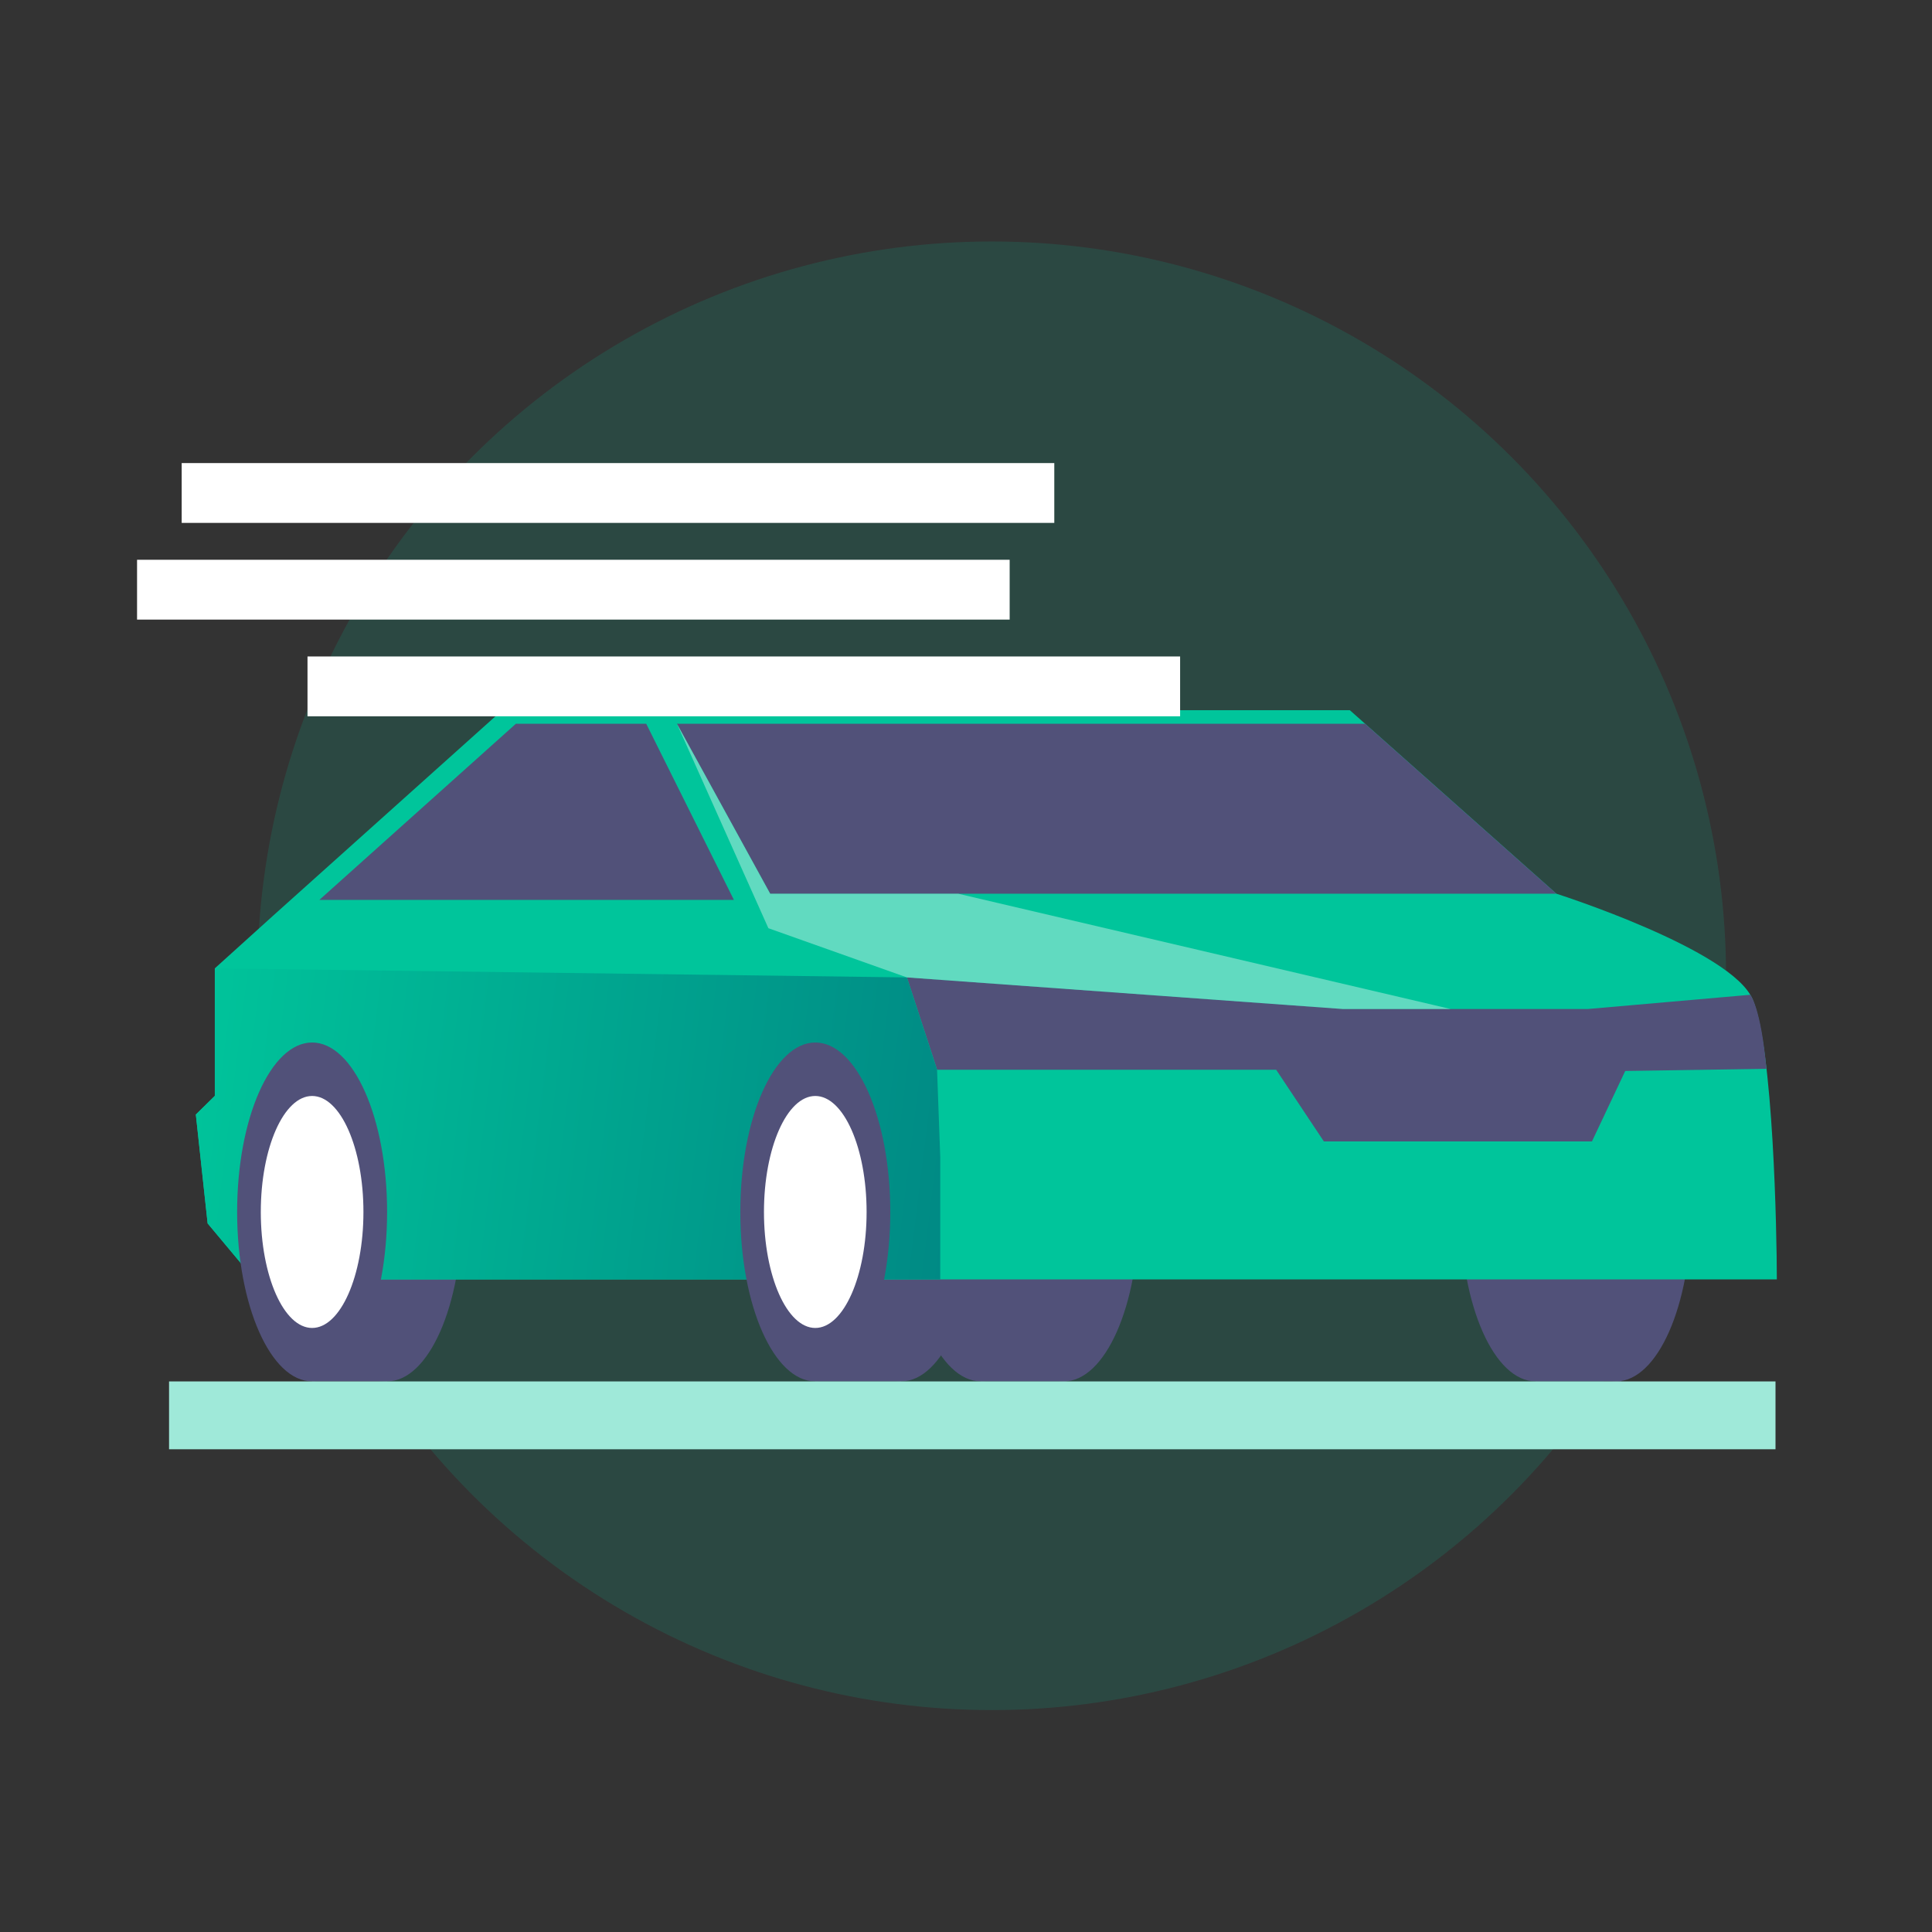 <svg xmlns="http://www.w3.org/2000/svg" width="80" height="80" viewBox="0 0 80 80">
    <rect x="0" y="0" width="80" height="80" fill="#333333" stroke="none"/>
    <defs>
        <linearGradient id="linear-gradient" x1="-.036" x2="1.241" y1=".486" y2=".552" gradientUnits="objectBoundingBox">
            <stop offset="0" stop-color="#00c59b"/>
            <stop offset="1" stop-color="#007e80"/>
        </linearGradient>
        <style>
            .cls-1{fill:none}.cls-3{fill:#515179}.cls-7{fill:#fff}
        </style>
    </defs>
    <g id="Vector_Motor" transform="translate(-396.897 -147.143)">
        <g id="Group_803" transform="translate(396.897 147.142)">
            <path id="Rectangle_882" d="M0 0H80V80H0z" class="cls-1" transform="translate(0 0)"/>
            <path id="Rectangle_883" d="M0 0H54.811V54.811H0z" class="cls-1" transform="translate(12.594 12.594)"/>
            <circle id="Ellipse_441" cx="40" cy="40" r="40" class="cls-1" transform="translate(0 0)"/>
            <circle id="Ellipse_442" cx="27.406" cy="27.406" r="27.406" class="cls-1" transform="translate(12.594 12.594)"/>
            <path id="Line_26" d="M0 0L0 80" class="cls-1" transform="translate(40 0)"/>
            <path id="Line_27" d="M0 0L80 0" class="cls-1" transform="translate(0 40)"/>
            <path id="Line_28" d="M0 0L80 80" class="cls-1" transform="translate(0 0)"/>
            <path id="Line_29" d="M80 0L0 80" class="cls-1" transform="translate(0 0)"/>
        </g>
        <g id="Group_806" transform="translate(403.897 157.142)">
            <circle id="Ellipse_443" cx="30.406" cy="30.406" r="30.406" fill="#00c59b" opacity="0.15" transform="translate(3.66 0)"/>
            <g id="Group_805" transform="translate(1.11 19.408)">
                <ellipse id="Ellipse_444" cx="3.105" cy="7.016" class="cls-3" rx="3.105" ry="7.016" transform="translate(52.374 13.761)"/>
                <path id="Path_2211" d="M514.734 249.98h-3.553v-1.311l1.776-.65 1.776.7z" class="cls-3" transform="translate(-455.703 -222.186)"/>
                <ellipse id="Ellipse_445" cx="3.105" cy="7.016" class="cls-3" rx="3.105" ry="7.016" transform="translate(29.402 13.761)"/>
                <path id="Path_2212" d="M474.667 249.98h-3.553v-1.311l1.776-.65 1.776.7z" class="cls-3" transform="translate(-438.608 -222.186)"/>
                <g id="Group_804">
                    <ellipse id="Ellipse_446" cx="3.105" cy="7.016" class="cls-3" rx="3.105" ry="7.016" transform="translate(4.814 13.761)"/>
                    <ellipse id="Ellipse_447" cx="3.105" cy="7.016" class="cls-3" rx="3.105" ry="7.016" transform="translate(26.098 13.761)"/>
                    <ellipse id="Ellipse_448" cx="3.105" cy="7.016" class="cls-3" rx="3.105" ry="7.016" transform="translate(55.702 13.761)"/>
                    <ellipse id="Ellipse_449" cx="3.105" cy="7.016" class="cls-3" rx="3.105" ry="7.016" transform="translate(32.835 13.761)"/>
                    <path id="Path_2213" fill="#00c59b" d="M427.105 202.961H462.2l8.555 7.6s7.272 2.319 8.127 4.379 1 9.66 1 11.592h-63.04l-1.937-2.319-.488-4.508.785-.773v-5.281l2.423-2.189z" transform="translate(-414.417 -202.961)"/>
                    <path id="Path_2214" d="M465.772 222.262l18.05 1.308h10.147l6.724-.589s.437.5.668 3.066l-5.846.089-1.378 2.918h-11.1l-1.975-2.968h-14.04z" class="cls-3" transform="translate(-436.328 -211.196)"/>
                    <path id="Path_2215" d="M485.577 210.977h-32.553l-3.862-7.038h28.492z" class="cls-3" transform="translate(-429.241 -203.378)"/>
                    <path id="Path_2216" d="M436.871 203.939l3.631 7.294h-17.164l8.138-7.294z" class="cls-3" transform="translate(-418.223 -203.378)"/>
                    <path id="Path_2217" fill="url(#linear-gradient)" d="M443.86 221.982l-28.658-.376v5.281l-.786.773.488 4.508 1.937 2.318h28.4v-5.051l-.132-3.627z" transform="translate(-414.417 -210.916)"/>
                    <path id="Path_2218" d="M481.2 215.752h-4.467l-18.049-1.308-5.736-2.038-3.787-8.467 3.862 7.038h7.78" transform="translate(-429.241 -203.378)" style="mix-blend-mode:screen;isolation:isolate" fill="#f9fafa" opacity="0.39"/>
                    <ellipse id="Ellipse_450" cx="3.105" cy="7.016" class="cls-3" rx="3.105" ry="7.016" transform="translate(22.545 13.761)"/>
                    <ellipse id="Ellipse_451" cx="2.125" cy="4.803" class="cls-7" rx="2.125" ry="4.803" transform="translate(23.524 15.975)"/>
                    <ellipse id="Ellipse_452" cx="3.105" cy="7.016" class="cls-3" rx="3.105" ry="7.016" transform="translate(1.709 13.761)"/>
                    <ellipse id="Ellipse_453" cx="2.125" cy="4.803" class="cls-7" rx="2.125" ry="4.803" transform="translate(2.689 15.975)"/>
                </g>
                <path id="Path_2219" d="M462.707 249.98h-3.553v-1.311l1.776-.65 1.776.7z" class="cls-3" transform="translate(-433.505 -222.186)"/>
                <path id="Path_2220" d="M425.73 249.98h-3.1l-.253-.98 1.679-.98 1.339.511z" class="cls-3" transform="translate(-417.811 -222.186)"/>
            </g>
            <path id="Rectangle_884" fill="#9fe9d9" d="M0 0H66.52V2.809H0z" transform="translate(0 47.203)"/>
        </g>
        <path id="Rectangle_885" d="M0 0H36.133V2.477H0z" class="cls-7" transform="translate(409.63 174.326)"/>
        <path id="Rectangle_886" d="M0 0H36.133V2.477H0z" class="cls-7" transform="translate(402.572 170.322)"/>
        <path id="Rectangle_887" d="M0 0H36.133V2.477H0z" class="cls-7" transform="translate(404.42 166.318)"/>
    </g>
</svg>

